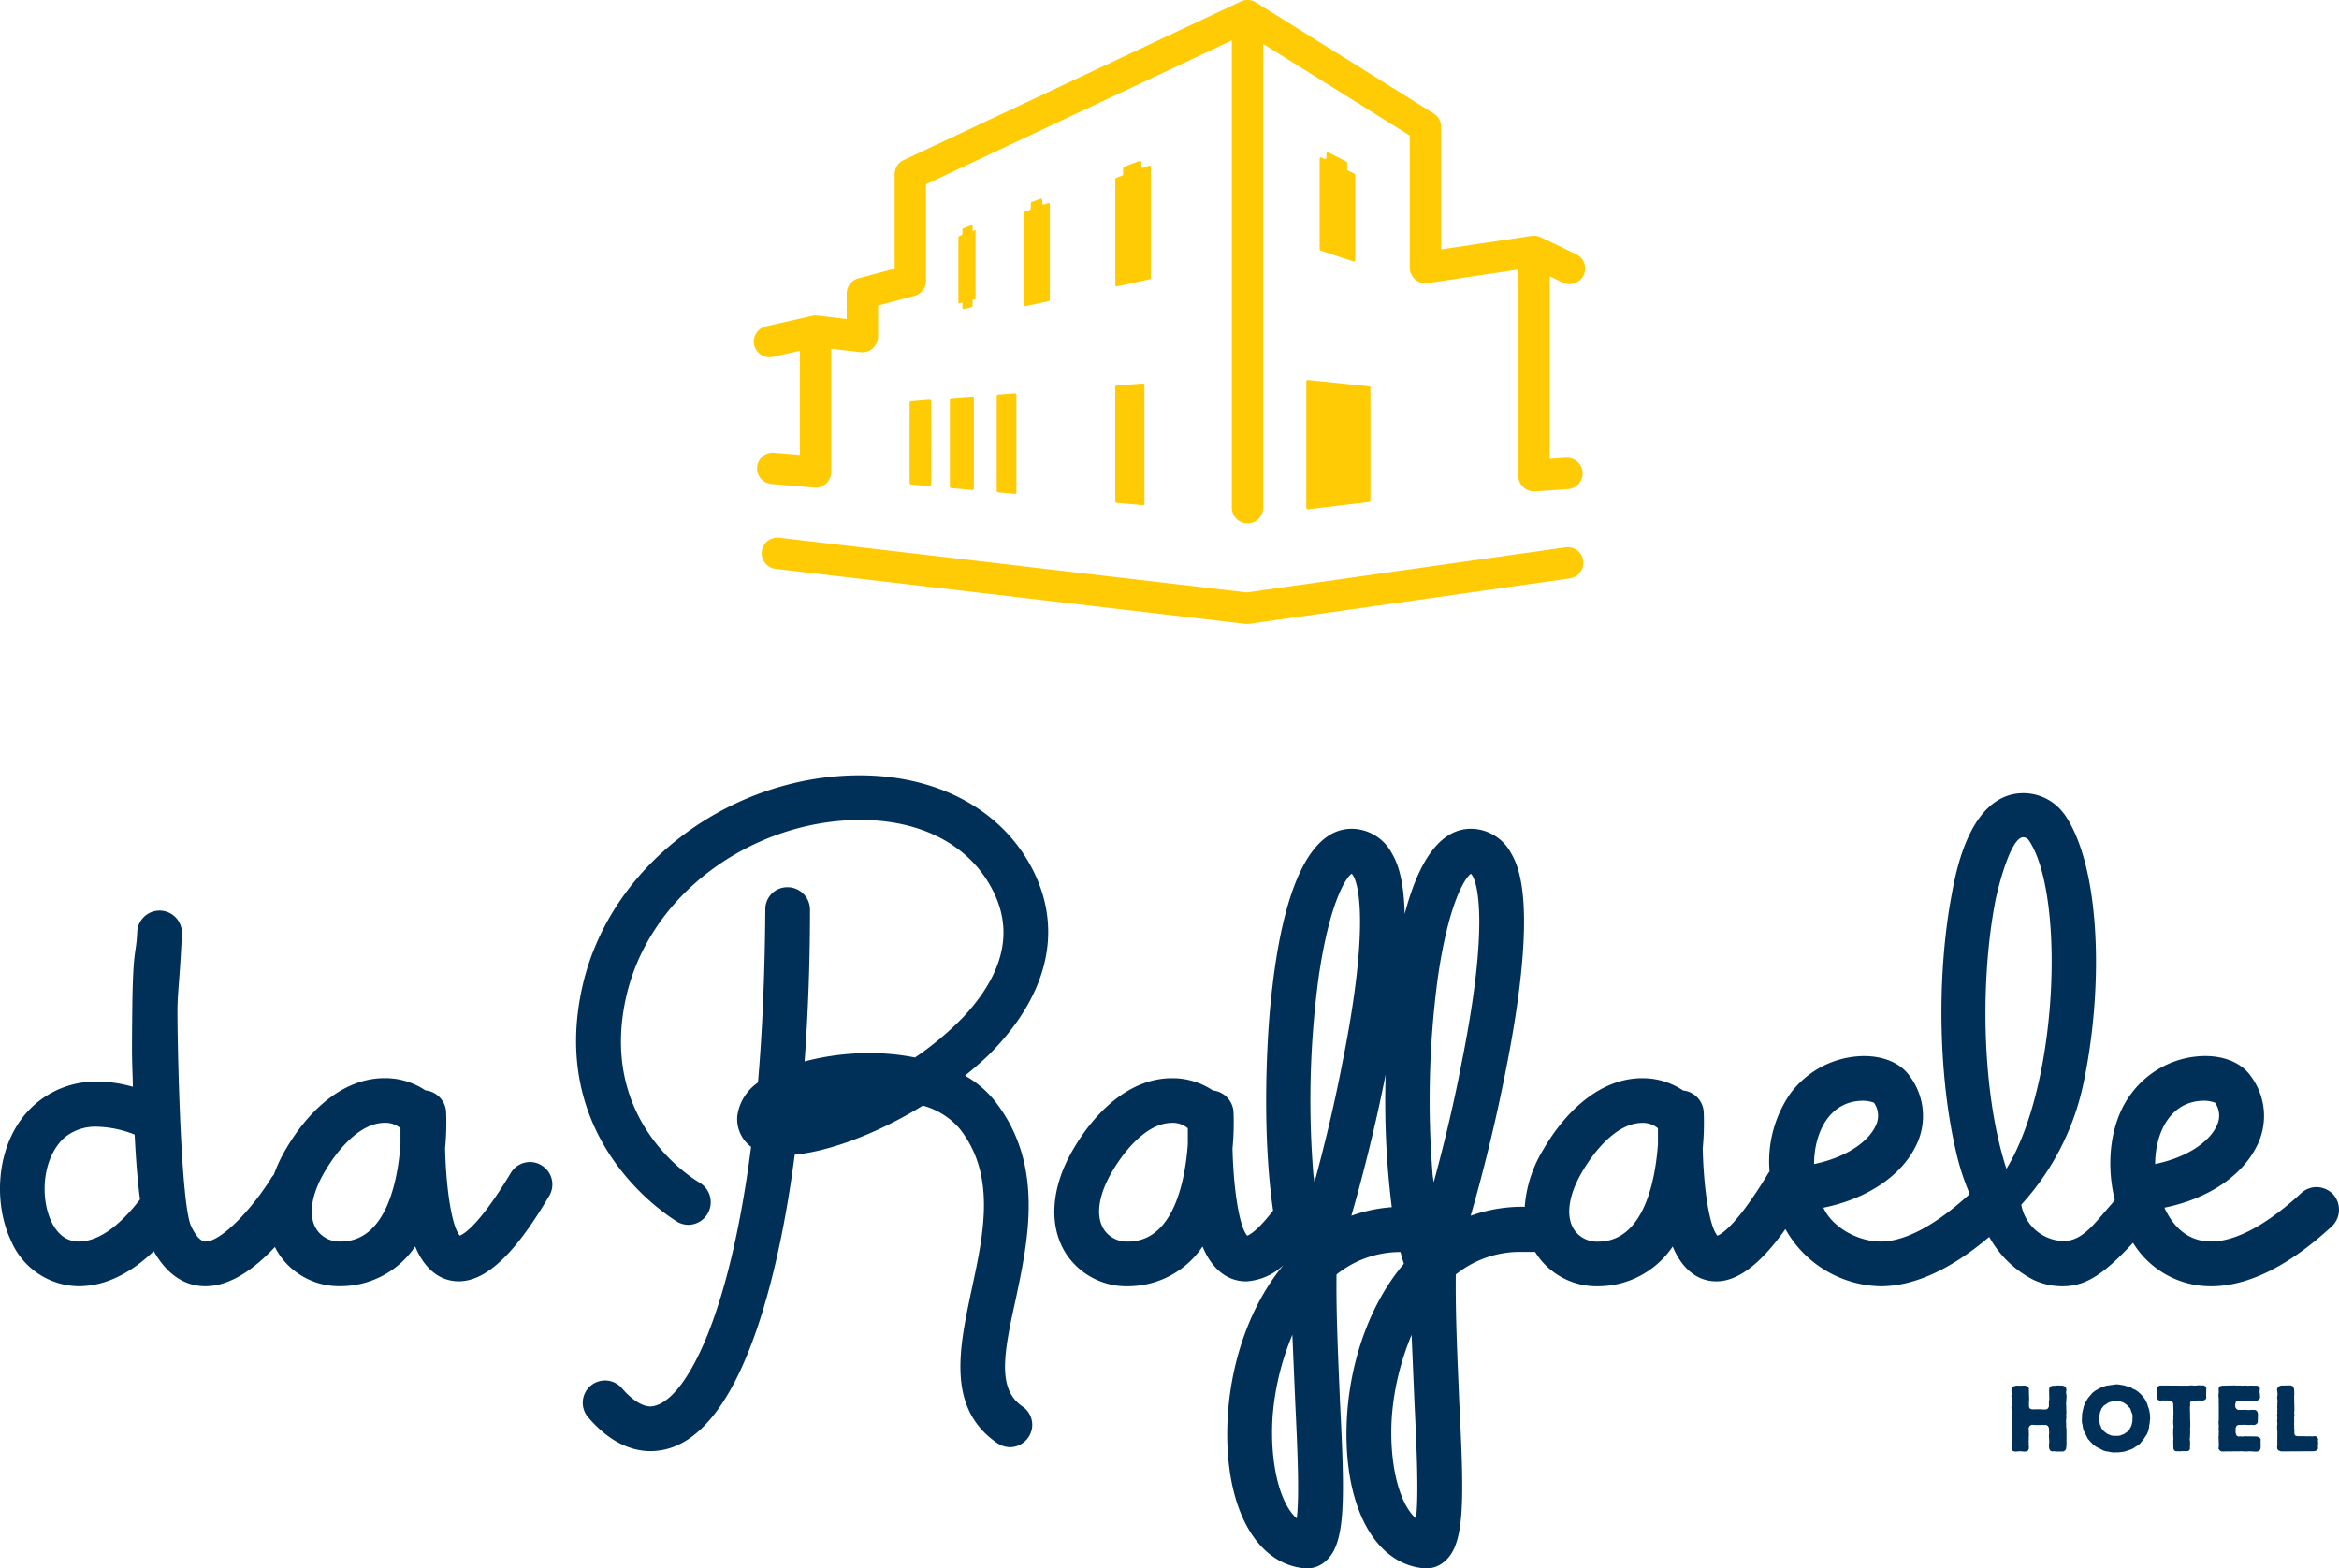 <svg xmlns="http://www.w3.org/2000/svg" width="320" height="214.584" viewBox="0 0 320 214.584">
  <g id="Raggruppa_6624" data-name="Raggruppa 6624" transform="translate(0.001)">
    <path id="Tracciato_11101" data-name="Tracciato 11101" d="M319.215,163.42a3.226,3.226,0,0,0-2.284-1.006,3.127,3.127,0,0,0-2.081.8c-3.021,2.82-7.989,6.647-12.354,6.647-3.088,0-5.169-1.946-6.378-4.632,5.976-1.209,10.675-4.364,12.688-8.528a9.1,9.1,0,0,0-.872-9.467c-1.208-1.746-3.491-2.752-6.245-2.752h-.133a12.7,12.7,0,0,0-10,5.169c-2.485,3.29-3.289,8.057-2.618,12.556.037.286.139.913.38,1.983l-.382.489c-2.349,2.619-4.006,5.2-6.756,5.115a6.034,6.034,0,0,1-5.648-4.974,35.32,35.32,0,0,0,8.424-16.218c2.924-13.524,2.379-29.814-2.332-36.916l-.151-.225-.169-.212a6.876,6.876,0,0,0-5.51-2.728c-3.346,0-7.757,2.391-9.748,13.7-2.2,11.538-1.829,25.95.811,36.393a33.591,33.591,0,0,0,1.439,4.311l-.01,0c.053.155.117.294.171.447-3.033,2.8-7.877,6.495-12.165,6.495-3.088,0-6.621-1.946-7.83-4.632,5.976-1.209,10.675-4.364,12.688-8.528a9.1,9.1,0,0,0-.872-9.467c-1.208-1.746-3.49-2.752-6.244-2.752H254.9a12.7,12.7,0,0,0-10,5.169,16.314,16.314,0,0,0-2.806,10.622c-.046.066-.108.118-.149.188-4.161,6.916-6.31,8.326-6.983,8.6-1.074-1.209-1.88-6.245-2.013-11.952a35.937,35.937,0,0,0,.133-5.036,3.153,3.153,0,0,0-2.82-2.887,9.91,9.91,0,0,0-5.573-1.679c-5.974,0-10.676,4.835-13.495,9.67a17.568,17.568,0,0,0-2.6,7.947c-.1-.008-.192-.025-.292-.025a20.906,20.906,0,0,0-7.1,1.231c1.437-4.969,3.043-11.286,4.321-17.507,5.281-25.208,2.14-30.491,1.137-32.229a6.265,6.265,0,0,0-5.416-3.209c-4.786,0-7.5,5.666-9.071,11.667-.131-5.551-1.29-7.522-1.83-8.458a6.264,6.264,0,0,0-5.415-3.209c-8.559,0-10.5,18.119-11.1,23.87-.617,6.334-1.108,18.367.344,28.364-1.959,2.553-3.086,3.261-3.538,3.442-1.076-1.209-1.88-6.245-2.015-11.952a36.294,36.294,0,0,0,.135-5.036,3.156,3.156,0,0,0-2.82-2.887,9.922,9.922,0,0,0-5.573-1.679c-5.976,0-10.676,4.835-13.5,9.67-3.223,5.438-3.492,11.01-.671,14.838a9.9,9.9,0,0,0,8.123,3.961,12.324,12.324,0,0,0,10.208-5.438c1.073,2.619,3.02,4.767,5.975,4.767a8.119,8.119,0,0,0,5.09-2.214c-4.492,5.385-7.016,12.825-7.572,20.007-.875,11.818,3.153,20.478,10.069,21.418a1.85,1.85,0,0,0,.606.068,3.857,3.857,0,0,0,2.752-1.074c2.686-2.418,2.552-8.461,1.879-21.823-.2-5.169-.535-11.347-.47-17.321a13.933,13.933,0,0,1,8.749-3.075c.144.555.3,1.088.464,1.613-4.592,5.4-7.17,12.928-7.733,20.194-.874,11.818,3.154,20.478,10.069,21.418a1.856,1.856,0,0,0,.606.068,3.856,3.856,0,0,0,2.752-1.074c2.686-2.418,2.553-8.461,1.879-21.823-.2-5.169-.535-11.347-.469-17.321a14.008,14.008,0,0,1,9.132-3.09h.2c.559,0,1.057,0,1.522,0q.228.38.493.739a9.9,9.9,0,0,0,8.124,3.961,12.323,12.323,0,0,0,10.206-5.438c1.075,2.619,3.02,4.767,5.975,4.767,3.421,0,6.662-3.24,9.442-7.151a15.272,15.272,0,0,0,13.026,7.822c3.825,0,8.767-1.6,14.859-6.752a14.393,14.393,0,0,0,5.8,5.745,9.154,9.154,0,0,0,4.23,1.007c3.018,0,5.469-1.421,9.641-5.951a12.471,12.471,0,0,0,10.679,5.951c4.162,0,9.668-1.879,16.518-8.191a3.146,3.146,0,0,0,.2-4.365m-156.71-6.915c-.336,4.835-1.879,13.361-8.192,13.361a3.767,3.767,0,0,1-3.155-1.476c-1.343-1.813-.94-4.835,1.008-8.125,1.611-2.753,4.7-6.648,8.191-6.648a3.2,3.2,0,0,1,2.148.739Zm14.907,51.23c-2.349-2.014-3.759-7.721-3.289-14.167a36.047,36.047,0,0,1,2.686-10.945c.133,3.156.269,6.311.4,9.4.269,5.639.6,12.488.2,15.711m2.43-46.007c-.067-.268-.067-.535-.133-.8a126.245,126.245,0,0,1,.668-27.014c1.472-10.364,3.744-13.842,4.548-14.376.935.87,2.54,6.953-1.272,25.876-1.136,5.951-2.54,11.635-3.811,16.316m5.042,4.6c1.436-4.969,3.042-11.284,4.32-17.5.131-.626.253-1.23.374-1.831a116.662,116.662,0,0,0,.836,18.161,20.342,20.342,0,0,0-5.53,1.174m8.845,41.408c-2.35-2.014-3.76-7.721-3.29-14.167a36.077,36.077,0,0,1,2.686-10.945c.134,3.156.269,6.311.4,9.4.269,5.639.606,12.488.2,15.711m2.43-46.007c-.068-.268-.068-.535-.133-.8a126.18,126.18,0,0,1,.668-27.014c1.471-10.364,3.744-13.842,4.547-14.376.936.87,2.54,6.953-1.271,25.876-1.136,5.951-2.54,11.635-3.811,16.316m30.673-5.223c-.337,4.835-1.882,13.361-8.193,13.361a3.767,3.767,0,0,1-3.156-1.476c-1.342-1.813-.94-4.835,1.008-8.125,1.611-2.753,4.7-6.648,8.19-6.648a3.209,3.209,0,0,1,2.151.739ZM254.9,150.6a4.37,4.37,0,0,1,1.478.268,3.087,3.087,0,0,1,.2,3.222c-.94,2.014-3.827,4.231-8.393,5.171,0-4.163,2.015-8.661,6.714-8.661m19.6,9.311c-3.292-10.072-3.68-25.278-1.531-36.558.2-1.142,2.015-8.8,3.827-8.8a.948.948,0,0,1,.806.47c4.9,7.382,4.041,33.24-3.1,44.884m27.062-9.311a4.387,4.387,0,0,1,1.478.268,3.089,3.089,0,0,1,.2,3.222c-.94,2.014-3.827,4.231-8.393,5.171,0-4.163,2.015-8.661,6.714-8.661m-159.8-30.618c-3.96-8.795-13.026-13.9-24.171-13.9-16.987,0-33.706,11.548-37.8,28.4-5.305,22.224,12.757,32.565,12.891,32.7a3.124,3.124,0,0,0,1.545.4,3.1,3.1,0,0,0,1.476-5.773c-.537-.336-14.167-8.259-9.937-25.851,3.491-14.235,17.726-23.769,31.96-23.769,8.729,0,15.443,3.761,18.4,10.273,2.484,5.439.94,11.08-4.432,16.787a42.333,42.333,0,0,1-6.513,5.438,31.57,31.57,0,0,0-6.177-.605,35.012,35.012,0,0,0-8.93,1.142c.47-6.445.739-13.429.739-20.748a3.081,3.081,0,0,0-3.089-3.088,3.009,3.009,0,0,0-3.021,3.022c-.068,8.863-.4,16.718-1.008,23.7a6.659,6.659,0,0,0-2.819,4.5,4.753,4.753,0,0,0,1.879,4.3c-2.954,23.03-8.661,33.773-12.823,35.317a2.833,2.833,0,0,1-.94.2c-.807,0-2.149-.47-3.9-2.484a3.048,3.048,0,1,0-4.633,3.962c3.088,3.625,6.177,4.632,8.528,4.632,13.763,0,18.53-31.154,19.739-40.554,4.9-.47,11.548-3.021,17.524-6.714a10.15,10.15,0,0,1,5.036,3.156c5.036,6.378,3.291,14.368,1.612,22.157-1.678,7.923-3.425,16.114,3.558,20.881a3.292,3.292,0,0,0,1.679.538,3.069,3.069,0,0,0,2.551-1.343,3.03,3.03,0,0,0-.806-4.231c-3.424-2.349-2.618-7.05-.939-14.57,1.745-8.259,3.961-18.531-2.82-27.193a13.819,13.819,0,0,0-4.1-3.491q1.611-1.308,3.022-2.619c7.922-7.789,10.339-16.45,6.713-24.574m-67.636,39.48a2.967,2.967,0,0,0-1.612-.47,3.068,3.068,0,0,0-2.618,1.478c-4.163,6.915-6.312,8.325-6.983,8.594-1.074-1.209-1.879-6.245-2.014-11.952a36.113,36.113,0,0,0,.135-5.036,3.156,3.156,0,0,0-2.821-2.887,9.912,9.912,0,0,0-5.572-1.679c-5.976,0-10.676,4.835-13.5,9.67a20.333,20.333,0,0,0-1.674,3.55,3.077,3.077,0,0,0-.287.344c-2.551,4.163-6.848,8.795-9.065,8.795h-.065c-.807-.066-1.545-1.343-1.882-2.081-1.543-3.088-1.933-27.594-1.88-30.013s.337-4.115.6-9.956a3.059,3.059,0,0,0-6.109-.337c-.134,3.223-.571,2.025-.671,10.293s0,7.365.081,10.923a17.841,17.841,0,0,0-4.87-.716A12.676,12.676,0,0,0,4.659,151.2C-.578,155.9-1.048,164.36,1.5,169.732a10.183,10.183,0,0,0,9.266,6.244c3.965,0,7.448-2.089,10.272-4.8,1.5,2.69,3.8,4.8,7.071,4.8,3.534,0,6.9-2.59,9.5-5.366a9.626,9.626,0,0,0,.854,1.4,9.9,9.9,0,0,0,8.124,3.961A12.319,12.319,0,0,0,56.8,170.538c1.075,2.619,3.022,4.767,5.976,4.767,4.7,0,9.064-6.11,12.355-11.682a3.049,3.049,0,0,0-1.008-4.164m-63.35,10.407c-1.612,0-2.887-.94-3.76-2.753C5.465,163.756,5.8,158.452,8.755,155.7a6.61,6.61,0,0,1,4.565-1.545,14.782,14.782,0,0,1,5.1,1.075c.163,3.317.4,6.336.733,8.868-2.137,2.786-5.2,5.768-8.379,5.768m44.013-13.361c-.335,4.835-1.88,13.361-8.191,13.361a3.768,3.768,0,0,1-3.156-1.476c-1.343-1.813-.94-4.835,1.008-8.125,1.611-2.752,4.7-6.647,8.191-6.647a3.2,3.2,0,0,1,2.148.738Z" fill="#003058"/>
    <path id="Tracciato_11102" data-name="Tracciato 11102" d="M214.173,74.884l-43.609,6.174L106.6,73.571a2.145,2.145,0,1,0-.5,4.261l64.237,7.52a2.28,2.28,0,0,0,.249.014,2.15,2.15,0,0,0,.3-.021l43.885-6.213a2.145,2.145,0,0,0-.6-4.248M215.655,34.8l-4.862-2.339c-.011-.005-.023-.006-.033-.01a2.089,2.089,0,0,0-.538-.166c-.04-.007-.079-.008-.119-.012a2.121,2.121,0,0,0-.24-.025,2.016,2.016,0,0,0-.234.024c-.028,0-.055,0-.083,0l-12.387,1.85V17.352a2.146,2.146,0,0,0-1.009-1.82L171.81.327A2.14,2.14,0,0,0,169.761.2L123.628,21.9a2.146,2.146,0,0,0-1.233,1.941V36.763l-4.963,1.322a2.146,2.146,0,0,0-1.593,2.073V43.64l-4.018-.465c-.023,0-.047.006-.07,0-.059-.005-.116-.018-.176-.018a2.185,2.185,0,0,0-.461.052H111.1l-6.3,1.425a2.145,2.145,0,1,0,.947,4.185l3.682-.833V62.244l-3.532-.3a2.145,2.145,0,0,0-.362,4.275l5.858.5c.06,0,.12.008.181.008a2.145,2.145,0,0,0,2.145-2.145V47.713l4.019.465a2.146,2.146,0,0,0,2.39-2.131V41.806l4.963-1.321a2.144,2.144,0,0,0,1.593-2.073V25.206l41.843-19.68V69.511a2.146,2.146,0,0,0,4.291,0V6.016l20.05,12.525V36.609a2.146,2.146,0,0,0,2.462,2.122l12.387-1.85v28.2a2.146,2.146,0,0,0,2.145,2.145c.049,0,.1,0,.147,0l4.56-.312a2.146,2.146,0,0,0-.293-4.281l-2.269.156V37.8l1.788.86a2.144,2.144,0,1,0,1.859-3.865m-73.322-7.6-1.18.451a.225.225,0,0,0-.132.214V28.5a.223.223,0,0,1-.135.214l-.658.245a.223.223,0,0,0-.134.215V41.66a.2.2,0,0,0,.227.221l3.149-.682a.22.22,0,0,0,.158-.221V28a.2.2,0,0,0-.251-.215l-.542.2a.2.2,0,0,1-.25-.214v-.359a.2.2,0,0,0-.252-.214M131.8,31.23a.224.224,0,0,0-.133.214v.524a.225.225,0,0,1-.134.215l-.282.1a.223.223,0,0,0-.134.215v9.02l.55-.136v.665a.2.2,0,0,0,.23.221l1.006-.238a.218.218,0,0,0,.154-.221v-.777l.406-.095V31.467l-.406.15v-.869Zm20.78,37.355a.215.215,0,0,0,.177.225l3.607.323a.209.209,0,0,0,.207-.225V52.692a.207.207,0,0,0-.205-.224l-3.607.276a.212.212,0,0,0-.179.224Zm-13.734-1.012a.207.207,0,0,0,.207-.225V54.032a.208.208,0,0,0-.2-.225l-2.31.177a.213.213,0,0,0-.18.225v12.93a.214.214,0,0,0,.178.224Zm-8.9-12.874v11.86a.215.215,0,0,0,.178.225l2.907.26a.207.207,0,0,0,.206-.225V54.476a.207.207,0,0,0-.2-.224l-2.907.222a.214.214,0,0,0-.18.225m-2.758,11.822a.207.207,0,0,0,.207-.225l-.014-11.372a.209.209,0,0,0-.2-.225l-2.563.2a.215.215,0,0,0-.18.225V66.066a.215.215,0,0,0,.178.225Zm28.7-44.507-2.107.806a.227.227,0,0,0-.133.215v.773a.223.223,0,0,1-.134.215l-.8.3a.223.223,0,0,0-.134.214V38.967a.2.2,0,0,0,.227.221l4.482-.979a.219.219,0,0,0,.157-.222V22.873a.2.2,0,0,0-.25-.215l-.8.3a.2.2,0,0,1-.251-.215v-.512c0-.154-.127-.262-.251-.215m23.026,47.68,8.392-1a.216.216,0,0,0,.173-.225v-15.4a.214.214,0,0,0-.176-.224l-8.392-.857a.207.207,0,0,0-.208.224V69.47a.206.206,0,0,0,.211.224m2.809-48.845,2.454,1.251a.23.23,0,0,1,.116.206v.819a.228.228,0,0,0,.118.208l.865.426a.229.229,0,0,1,.117.208V35.551a.2.2,0,0,1-.244.217l-4.481-1.476a.223.223,0,0,1-.141-.217V21.762c0-.161.14-.27.267-.208l.394.194c.126.062.266-.047.266-.208v-.484c0-.163.142-.272.269-.207" fill="#ffcb05"/>
    <path id="Tracciato_11103" data-name="Tracciato 11103" d="M275.2,196.888l.026-.258-.039-.232.039-.256-.026-.283.039-.6-.026-.3.026-.4-.039-.246v-.746l.026-.271-.052-.785.052-.257-.026-.219.039-.283-.065-.772.039-.245-.026-.283v-.245l.039-.283.142-.218.4-.117.245-.025.257.025.76-.025.4.128.155.271-.014.219.039,1.273-.025.232v.773l.1.244.27.116,1.249-.012.231.025h.515l.219-.129.142-.257V191.7l.051-.219-.026-1.4.1-.373.386-.117h.257l.412-.038.657.013.4.128.129.258.025.257-.051.258.026.244.051.245-.064,1.069.038,1.261-.025.283.013.489-.039.271v.257l.026.27-.013.258.052.489v2.072l-.052.528-.142.245-.257.141h-.888l-.387-.038-.257.025-.258-.128-.129-.271-.037-.5.051-.386-.051-.914.037-.244-.037-.785-.129-.258-.232-.129H279.7l-.257-.025-.258.025h-.759l-.232-.025h-.27l-.258.154-.128.27.039,1.017-.026.271.012.283-.025.244.025.258-.025.232.039.283-.014.257-.1.257-.283.116-.27.026-.271-.039-.373-.012-.4.038h-.244l-.3-.116-.1-.27Z" fill="#003058"/>
    <path id="Tracciato_11104" data-name="Tracciato 11104" d="M288.853,198.69l-.464-.1-.283-.026-.373-.129-1-.514-.425-.335-.142-.168-.192-.18-.168-.205-.154-.155-.593-1.172-.116-.488-.025-.245-.065-.232-.038-.27.038-1.043.219-.991.193-.489.4-.682.631-.734.438-.322.231-.115.193-.142.966-.361,1.365-.193.347.013.746.129.992.309.193.142.386.167.3.206.373.322.361.4.283.387.244.476.322.966.09.527.039.644-.051.373-.014.27-.064.258-.012.232-.1.488-.193.49-.566.862-.18.18-.168.232-.36.309-.245.116-.192.154-.426.232-.965.322-.773.1-.72.012Zm1.249-2.3.192-.09.232-.064.619-.425.179-.206.077-.193.142-.232.09-.232.1-.476.026-.785-.039-.232-.115-.245-.155-.488-.5-.529-.4-.283-.232-.1-.231-.052-.619-.077-.36.026-.5.128-.167.065-.644.437-.309.412-.077.232-.1.231-.038.245-.065.232v.785l.1.476.116.232.064.206.18.245.168.18.347.283.206.116.464.192.283.039h.707Z" fill="#003058"/>
    <path id="Tracciato_11105" data-name="Tracciato 11105" d="M297.321,197.159l.026-.258-.038-.785.012-.27-.012-.258.051-.386-.039-.373v-.515l.026-.258-.026-.244.039-.4L297.321,192l-.129-.244-.231-.141-1.146-.013-.335.039-.257-.129-.142-.283.014-1.288.128-.257.284-.129,3.836.026.3-.039h.258l.257.026h.258l.283-.039h.244l.207.026.308-.026.258.129.129.257-.026,1.056.026.27-.129.258-.3.116-.708-.013-.232.025-.257-.012-.219.012-.283.117-.1.231.025.283-.039.258.052,2.561-.038.541.025.232-.025.785-.039.27.039.219.013.514-.027.3.014.244-.1.258-.257.1h-.8l-.245.025-.257-.025-.245.025-.27-.128-.1-.27Z" fill="#003058"/>
    <path id="Tracciato_11106" data-name="Tracciato 11106" d="M303.551,197.93l.013-.258-.025-.5v-.258l-.027-.295.039-.232-.012-.245.025-.283-.039-.271.026-.515-.039-.5.039-.27V192l-.026-.231.026-.271-.051-.657.051-.373-.026-.515.129-.283.373-.09,1.687-.039.232.026.5-.012.257.025.566-.025.258.038.231-.026,1.03.013.27.116.129.257-.039.245-.012.283.039.245.025.527-.142.232-.27.142-2.471.013-.4.115-.128.373.026.4.154.231.219.142,1.017-.013.3.026h.27l.258-.026.514.013.22.142.115.244.026.258-.026,1.017-.128.244-.258.141-.232.014-.27-.026-.347.026-.683-.039-.257.025h-.5l-.231.142-.116.27-.012.631.115.4.271.154.283-.026.283.026.244-.039,1.7.026.387.128.167.258-.025.245.012.8-.026.245-.115.244-.271.129-.244.025-.785-.051-.785.038-.232-.038-2.909.026-.245-.142-.167-.244Z" fill="#003058"/>
    <path id="Tracciato_11107" data-name="Tracciato 11107" d="M311.53,197.918l.052-.245-.026-.258.013-1.57-.026-.232-.013-.514.039-.258-.039-.515.039-.244-.039-.554.039-.244-.026-.258.039-.232-.039-.27.026-.257-.013-.245.038-.283-.025-.245-.039-.257.039-.27.025-.245-.076-.669.166-.348.374-.142,1.338-.025.336.154.128.386.026.631-.026.283L313.9,193l-.039.27.039.283-.039.36.013.644-.026.27.026.258-.013.283.039.244-.013.477.078.283.269.116,2.266.026.284-.039.2.129.168.283-.039.244.039.283-.026.232-.013.258.025.283-.141.232-.36.129-4.557.025-.412-.154-.116-.232Z" fill="#003058"/>
  </g>
</svg>
